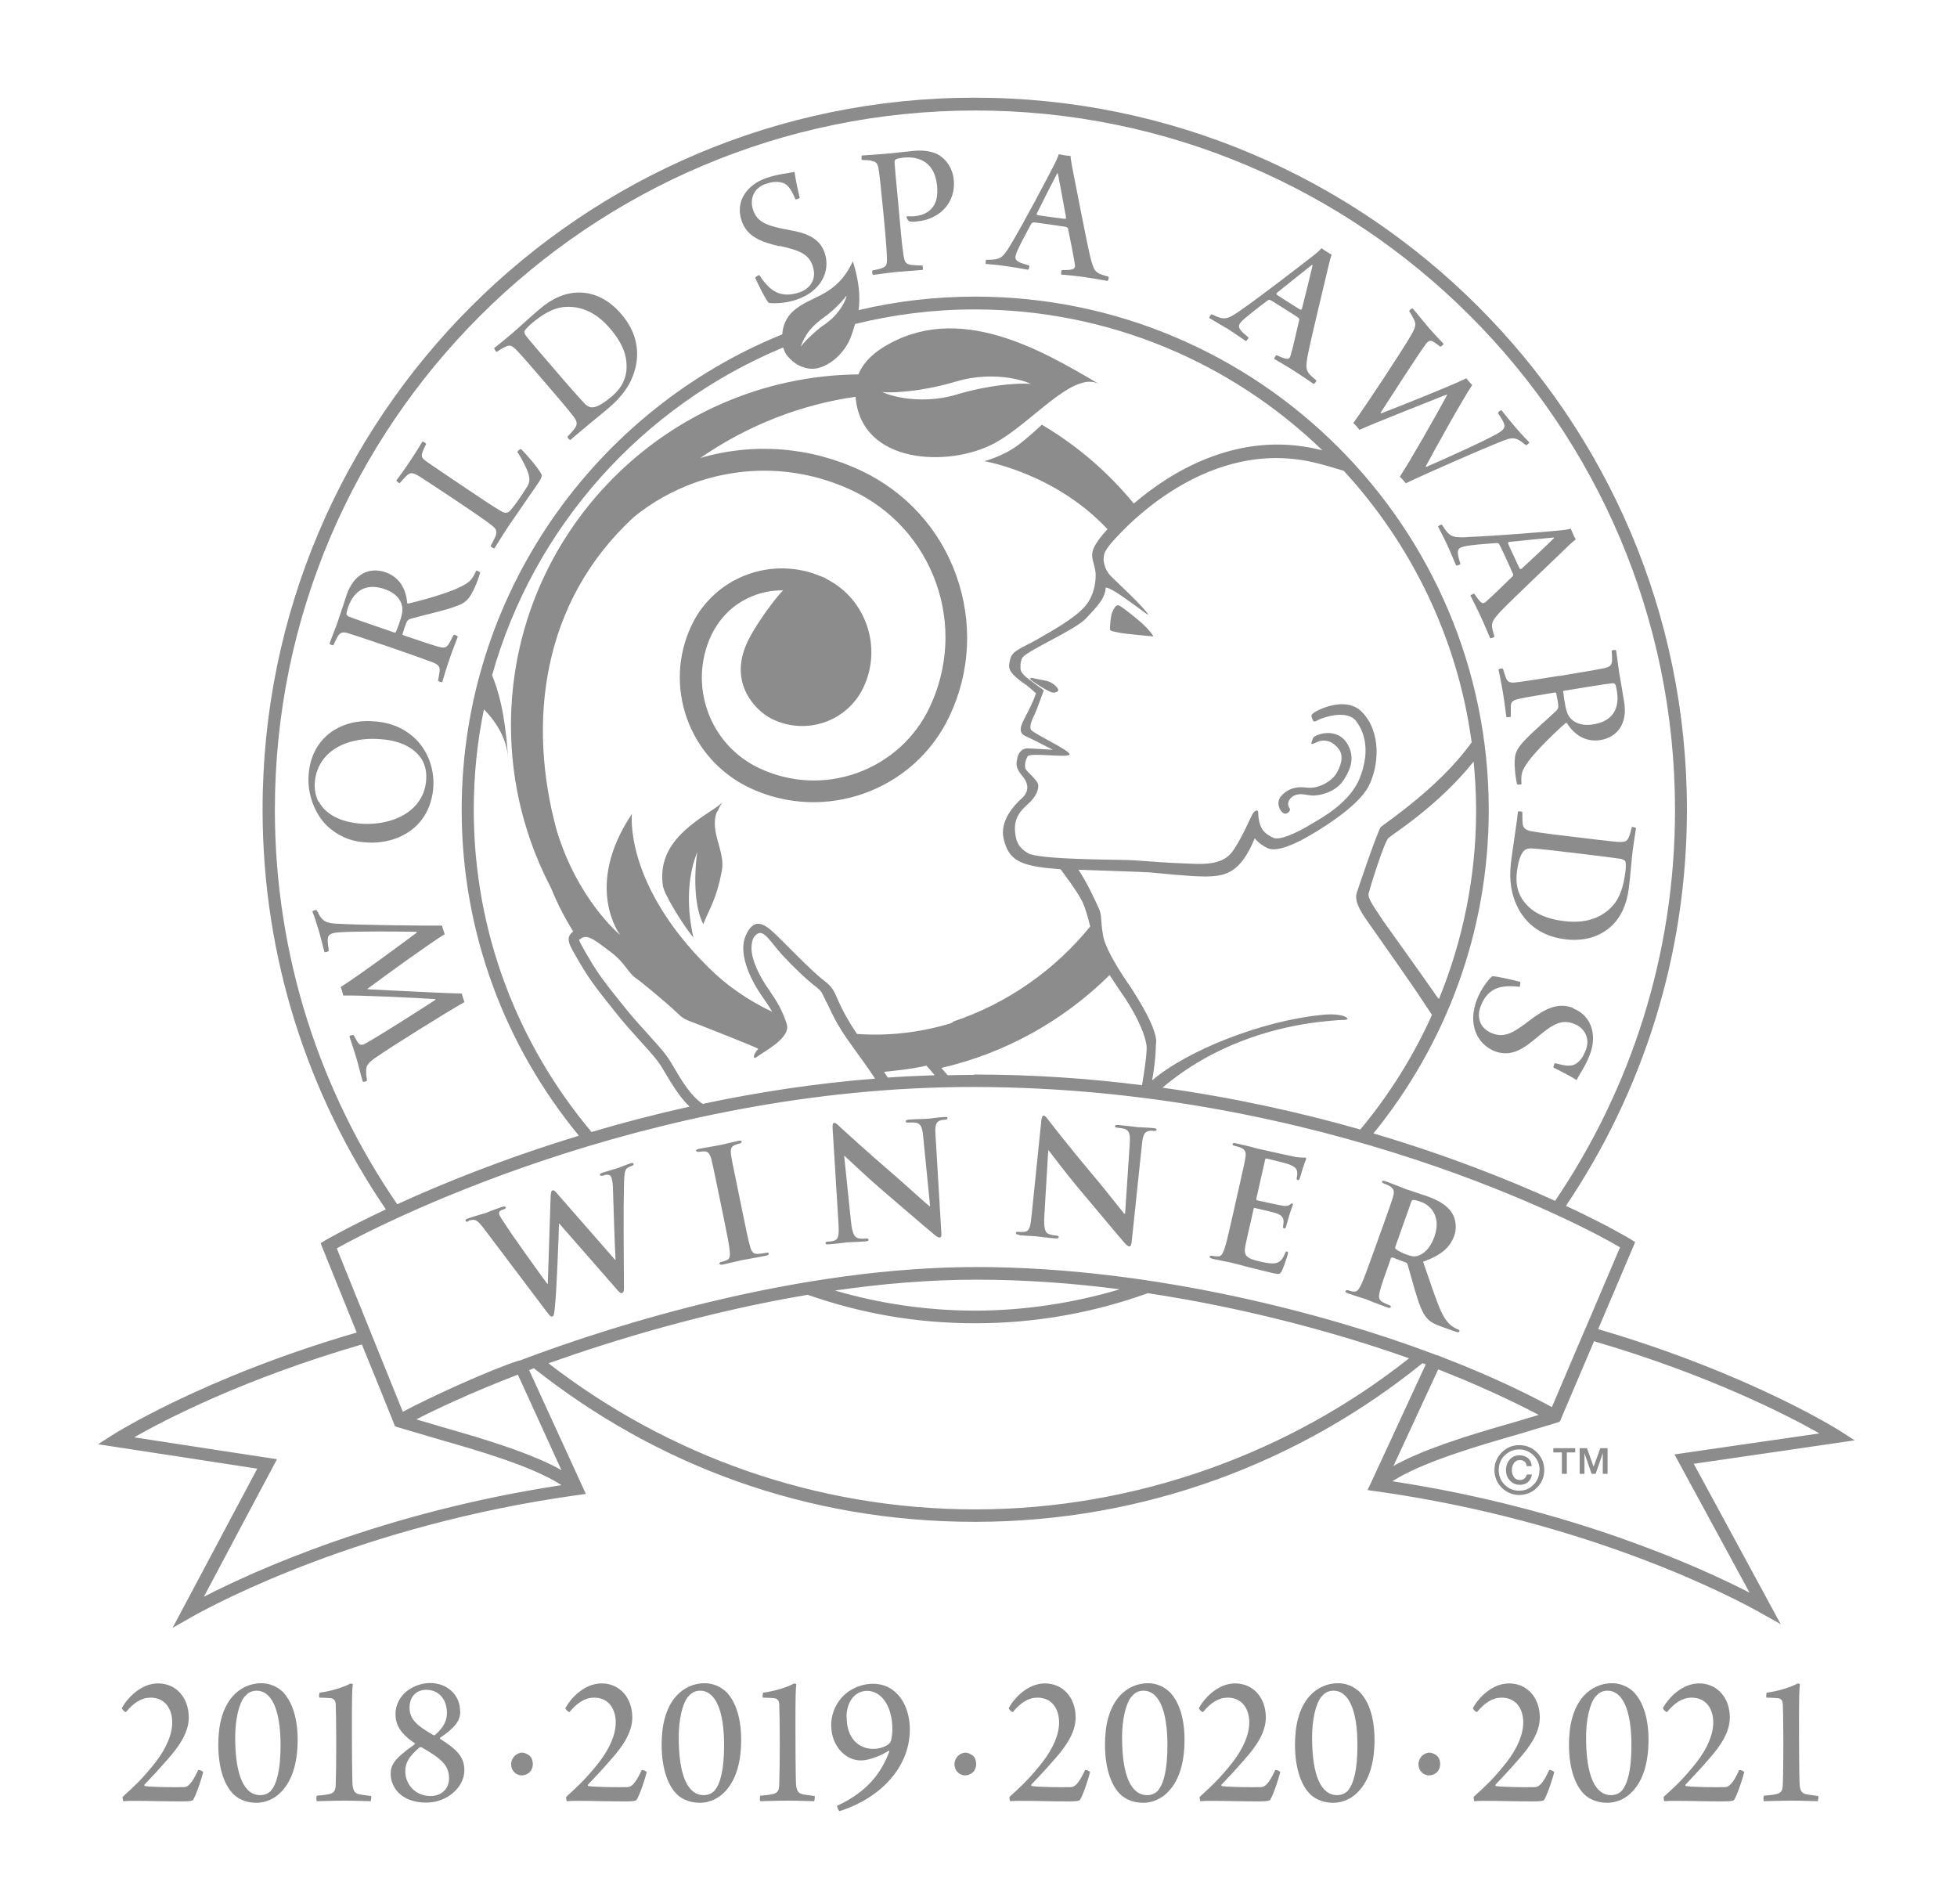 <svg width="110" height="107" viewBox="0 0 110 107" fill="none" xmlns="http://www.w3.org/2000/svg">
<path fill-rule="evenodd" clip-rule="evenodd" d="M26.1 56.32C24.92 57 22.03 58.8 21.13 59.43C20.68 59.74 20.58 59.89 20.58 60.19C20.58 60.37 20.59 60.49 20.63 60.73C20.61 60.77 20.42 60.83 20.39 60.78C20.27 60.39 20.18 59.96 20.02 59.43C19.83 58.8 19.72 58.49 19.64 58.25C19.64 58.2 19.84 58.15 19.88 58.18C20 58.4 20.06 58.51 20.13 58.61C20.23 58.75 20.37 58.76 20.59 58.62C21.49 58.11 23.4 56.89 24.48 56.19C24.48 56.18 24.47 56.16 24.46 56.15C23.23 56.07 20.26 55.93 19.29 55.95C19.27 55.83 19.19 55.56 19.15 55.47C19.94 54.99 22.67 52.99 23.43 52.41C23.43 52.4 23.43 52.38 23.41 52.37C22.49 52.35 19.93 52.33 19.04 52.4C18.68 52.43 18.42 52.48 18.42 52.81C18.42 52.98 18.44 53.13 18.48 53.44C18.45 53.49 18.28 53.53 18.24 53.51C18.17 53.28 18.05 52.75 17.93 52.34C17.74 51.71 17.64 51.43 17.56 51.22C17.58 51.18 17.76 51.13 17.8 51.15C17.91 51.37 17.98 51.5 18.06 51.59C18.23 51.8 18.42 51.88 18.87 51.91C20.21 51.99 23.57 52.03 24.85 52.02C24.86 52.1 24.96 52.42 25 52.5C24.18 53 21.69 54.8 20.66 55.57C20.66 55.58 20.68 55.6 20.69 55.6C22.01 55.66 24.9 55.82 25.96 55.84C25.97 55.92 26.07 56.24 26.11 56.33L26.1 56.32ZM17.34 43.66C17.44 41.49 19.1 40.44 20.87 40.53C21.79 40.57 22.47 40.82 23.07 41.28C23.97 41.97 24.41 43.09 24.36 44.17C24.31 45.18 23.89 46.01 23.26 46.54C22.52 47.16 21.58 47.4 20.64 47.35C19.85 47.32 19.17 47.06 18.61 46.61C17.79 45.98 17.29 44.78 17.34 43.67V43.66ZM17.92 45.05C18.35 45.86 19.33 46.25 20.43 46.3C21.55 46.35 22.83 46.01 23.51 45.08C23.78 44.71 23.94 44.28 23.96 43.73C23.98 43.28 23.85 42.85 23.62 42.55C23.09 41.85 22.19 41.57 21.18 41.53C20.04 41.48 18.87 41.8 18.21 42.63C17.91 43.01 17.72 43.47 17.69 44.04C17.67 44.43 17.76 44.77 17.9 45.06L17.92 45.05ZM18.52 36.18C18.6 35.94 18.83 35.37 18.94 35.07C19.18 34.37 19.34 33.86 19.49 33.42C19.9 32.23 20.79 31.86 21.66 32.16C22.52 32.45 22.83 33.2 22.89 33.89C22.89 33.91 22.93 33.93 22.95 33.92C23.64 33.77 25.15 33.34 25.83 33.01C26.42 32.72 26.52 32.6 26.77 32.07C26.8 32.06 26.98 32.14 26.99 32.19C26.86 32.63 26.56 33.42 26.26 33.71C26.14 33.84 25.96 33.96 25.69 34.05C25.12 34.29 23.79 34.57 23.11 34.77C22.97 34.8 22.89 34.88 22.86 34.96C22.79 35.1 22.67 35.5 22.62 35.64C22.62 35.66 22.65 35.69 22.67 35.7C23.24 35.89 24.21 36.23 24.59 36.33C24.97 36.45 25.09 36.4 25.22 36.2C25.31 36.06 25.39 35.89 25.5 35.68C25.54 35.66 25.71 35.73 25.73 35.78C25.67 35.97 25.46 36.46 25.26 37.06C25.02 37.74 24.92 38.16 24.86 38.33C24.82 38.36 24.64 38.3 24.62 38.25C24.66 38.03 24.7 37.86 24.71 37.72C24.74 37.46 24.63 37.34 24.26 37.2C24 37.1 22.57 36.59 22 36.4C21.12 36.1 19.94 35.7 19.57 35.59C19.29 35.5 19.13 35.53 18.99 35.76C18.91 35.89 18.83 36.07 18.74 36.26C18.69 36.28 18.52 36.21 18.51 36.16L18.52 36.18ZM19.48 34.54C19.48 34.54 19.56 34.64 19.6 34.65C19.91 34.78 21.3 35.25 22.17 35.55C22.2 35.56 22.24 35.54 22.25 35.53C22.47 35 22.64 34.47 22.62 34.22C22.6 33.84 22.37 33.37 21.62 33.11C20.67 32.78 19.92 33.09 19.55 34.17C19.52 34.26 19.48 34.42 19.47 34.53L19.48 34.54ZM22.47 27.15C22.58 27.03 22.75 26.83 22.85 26.74C23.08 26.52 23.21 26.56 23.6 26.79C23.83 26.93 24.36 27.29 25.32 27.92C26.83 28.93 27.45 29.36 27.67 29.55C27.9 29.73 27.94 29.86 27.87 30.09C27.8 30.27 27.72 30.42 27.58 30.68C27.58 30.73 27.74 30.83 27.79 30.82C27.92 30.62 28.29 30.01 28.57 29.59C28.87 29.14 29.93 27.63 30.29 27.09C30.45 26.85 30.47 26.73 30.43 26.65C30.27 26.32 29.59 25.53 29.29 25.24C29.23 25.23 29.09 25.34 29.08 25.4C29.36 25.82 29.6 26.32 29.69 26.59C29.8 26.93 29.76 27.12 29.65 27.32C29.41 27.71 28.81 28.62 28.59 28.77C28.53 28.82 28.38 28.85 28.22 28.76C27.8 28.52 26.88 27.91 25.92 27.26C25.11 26.71 24.24 26.13 23.96 25.93C23.75 25.77 23.65 25.68 23.74 25.43C23.79 25.29 23.84 25.18 23.95 24.96C23.95 24.91 23.8 24.81 23.74 24.82C23.63 25.01 23.42 25.36 23.05 25.91C22.67 26.49 22.45 26.76 22.28 27C22.28 27.04 22.43 27.17 22.47 27.15ZM27.77 19.57C27.96 19.42 28.53 18.96 28.76 18.76C29.28 18.32 29.6 17.99 30.31 17.39C31.02 16.77 31.78 16.44 32.54 16.44C33.46 16.44 34.27 16.89 34.92 17.65C35.89 18.77 35.91 19.9 35.71 20.7C35.51 21.5 35.05 22.21 34.26 22.89C33.77 23.31 33.28 23.69 32.55 24.31C32.47 24.38 32.18 24.61 32.06 24.73C32.01 24.73 31.88 24.59 31.9 24.54C32.09 24.34 32.23 24.19 32.33 24.04C32.43 23.88 32.48 23.73 32.24 23.41C31.84 22.9 31.23 22.18 30.56 21.41C30.13 20.91 29.32 19.97 29.04 19.68C28.77 19.41 28.65 19.37 28.41 19.49C28.27 19.55 28.12 19.64 27.92 19.78C27.88 19.77 27.78 19.62 27.78 19.57H27.77ZM29.53 18.83C29.7 19.06 30.66 20.17 31.27 20.88C31.9 21.62 32.69 22.51 32.9 22.72C33 22.82 33.16 22.91 33.33 22.89C33.61 22.87 34.01 22.6 34.4 22.27C34.8 21.93 35.15 21.47 35.21 20.8C35.27 20.09 35.06 19.35 34.27 18.44C33.57 17.62 32.69 17.15 31.65 17.26C31.08 17.33 30.49 17.66 29.88 18.18C29.72 18.32 29.55 18.49 29.49 18.59C29.47 18.64 29.46 18.73 29.53 18.82V18.83ZM43.82 13.82C44.91 14.06 45.46 14.27 45.68 14.95C45.94 15.72 45.5 16.24 44.94 16.43C44.53 16.57 44.17 16.59 43.84 16.5C43.42 16.38 43.07 16.05 42.68 15.46C42.63 15.46 42.46 15.56 42.45 15.62C42.59 15.94 43.07 16.91 43.21 17.02C43.48 17.07 44.15 17.05 44.75 16.85C46.16 16.38 46.69 15.24 46.36 14.23C46.11 13.47 45.49 13.19 44.85 13.03C44.44 12.93 43.89 12.86 43.4 12.71C42.88 12.55 42.49 12.33 42.32 11.76C42.14 11.21 42.34 10.56 43.06 10.33C43.38 10.22 43.66 10.19 43.94 10.26C44.25 10.33 44.44 10.57 44.71 11.2C44.75 11.22 44.93 11.16 44.95 11.11C44.82 10.58 44.71 10.04 44.66 9.66C44.22 9.76 43.77 9.77 43.09 10C41.99 10.37 41.32 11.31 41.68 12.39C41.98 13.3 42.77 13.6 43.82 13.84V13.82ZM48.99 9.05C49.29 9.08 49.35 9.23 49.4 9.6C49.45 9.93 49.55 10.89 49.65 11.93C49.78 13.27 49.84 14.05 49.85 14.41C49.88 14.9 49.81 14.98 49.57 15.07C49.44 15.12 49.25 15.16 49.04 15.2C49.01 15.23 49.03 15.42 49.07 15.45C49.33 15.42 49.94 15.33 50.44 15.28C50.87 15.24 51.57 15.2 51.86 15.17C51.89 15.14 51.88 14.95 51.84 14.92C51.61 14.92 51.4 14.91 51.24 14.89C50.93 14.84 50.85 14.78 50.78 14.32C50.68 13.67 50.6 12.62 50.51 11.66C50.35 10.05 50.3 9.37 50.28 9.11C50.28 9.03 50.32 8.97 50.35 8.96C50.42 8.91 50.67 8.87 50.76 8.86C52.01 8.74 52.57 9.44 52.67 10.43C52.73 11.06 52.63 11.56 52.16 11.9C51.95 12.04 51.76 12.11 51.42 12.15C51.24 12.17 51.09 12.15 50.99 12.15C50.97 12.16 50.95 12.21 50.96 12.24C50.98 12.28 51.05 12.41 51.11 12.44C51.23 12.47 51.41 12.47 51.58 12.44C51.97 12.4 52.33 12.29 52.69 12.06C53.21 11.73 53.7 11.07 53.61 10.1C53.53 9.4 53.18 8.98 52.8 8.73C52.36 8.45 51.72 8.44 51.36 8.48C50.73 8.54 50.3 8.6 49.69 8.65C49.18 8.7 48.62 8.72 48.44 8.74C48.42 8.77 48.42 8.95 48.44 8.99C48.66 8.99 48.83 9.01 48.98 9.02L48.99 9.05ZM55.4 14.85C55.4 14.85 55.4 14.63 55.43 14.6C56.19 14.6 56.33 14.55 56.78 13.8C57.57 12.49 58.94 9.88 59.27 9.23C59.37 9.02 59.47 8.82 59.51 8.67C59.55 8.67 59.67 8.7 59.84 8.73C60.03 8.76 60.13 8.76 60.17 8.76C60.18 8.9 60.21 9.09 60.25 9.31C60.39 9.98 61.08 13.64 61.31 14.55C61.52 15.3 61.57 15.35 62.31 15.55C62.34 15.59 62.29 15.77 62.26 15.79C61.98 15.74 61.43 15.64 61 15.58C60.53 15.51 59.9 15.45 59.65 15.43C59.63 15.4 59.65 15.21 59.68 15.18C59.9 15.18 60.1 15.18 60.25 15.14C60.42 15.1 60.43 15 60.42 14.88C60.35 14.41 60.14 13.37 60.03 12.84C60.03 12.82 59.96 12.77 59.95 12.76C59.81 12.73 59.5 12.69 58.97 12.61C58.3 12.52 58.2 12.5 58.08 12.5C58.05 12.5 57.99 12.54 57.97 12.57C57.68 13.11 57.16 14.05 57.1 14.32C57.05 14.5 57.05 14.64 57.37 14.77C57.49 14.82 57.64 14.86 57.85 14.92C57.87 14.95 57.83 15.14 57.8 15.16C57.58 15.13 57.04 15.02 56.5 14.95C55.95 14.87 55.62 14.86 55.41 14.83L55.4 14.85ZM58.27 12C58.27 12 58.27 12.07 58.29 12.08C58.39 12.11 58.7 12.15 59.16 12.21C59.42 12.24 59.78 12.3 59.88 12.3C59.89 12.3 59.93 12.26 59.92 12.22C59.79 11.49 59.56 10.25 59.46 9.75C59.45 9.75 59.42 9.73 59.42 9.75C59.16 10.24 58.52 11.5 58.28 12H58.27ZM68.91 18.43C68.44 18.14 68.14 17.98 67.97 17.87C67.97 17.82 68.06 17.67 68.1 17.66C68.79 17.99 68.94 17.99 69.66 17.49C70.92 16.62 73.25 14.81 73.83 14.36C74.01 14.22 74.18 14.07 74.28 13.95C74.31 13.97 74.41 14.05 74.56 14.14C74.72 14.24 74.81 14.29 74.85 14.31C74.8 14.45 74.75 14.63 74.7 14.84C74.55 15.5 73.66 19.13 73.49 20.05C73.37 20.82 73.4 20.89 73.99 21.38C74 21.43 73.89 21.57 73.84 21.58C73.61 21.42 73.14 21.1 72.78 20.87C72.38 20.61 71.84 20.3 71.62 20.17C71.62 20.13 71.71 19.97 71.75 19.96C71.95 20.05 72.13 20.13 72.28 20.16C72.45 20.19 72.5 20.11 72.54 19.99C72.68 19.54 72.9 18.5 73.03 17.97C73.03 17.95 73 17.87 72.99 17.87C72.88 17.78 72.61 17.62 72.16 17.33C71.59 16.97 71.5 16.91 71.39 16.86C71.36 16.84 71.29 16.86 71.26 16.88C70.77 17.25 69.91 17.9 69.75 18.11C69.63 18.25 69.56 18.38 69.8 18.63C69.89 18.73 70.01 18.83 70.18 18.97C70.18 19.01 70.07 19.16 70.03 19.17C69.84 19.05 69.4 18.73 68.93 18.43H68.91ZM71.75 16.55C71.84 16.62 72.09 16.78 72.49 17.03C72.71 17.17 73.02 17.37 73.11 17.41C73.11 17.41 73.17 17.39 73.18 17.35C73.36 16.63 73.67 15.4 73.78 14.91C73.78 14.91 73.75 14.88 73.74 14.89C73.31 15.23 72.2 16.11 71.77 16.46C71.75 16.49 71.74 16.52 71.76 16.54L71.75 16.55ZM76.07 23.78C76.15 23.84 76.37 24.09 76.41 24.16C77.37 23.73 80.07 22.67 81.3 22.18C81.32 22.18 81.34 22.19 81.34 22.2C80.73 23.33 79.22 25.99 78.68 26.79C78.75 26.84 78.97 27.1 79.02 27.16C80.17 26.61 83.24 25.26 84.49 24.77C84.91 24.6 85.11 24.6 85.35 24.72C85.45 24.77 85.58 24.87 85.77 25.02C85.82 25.02 85.96 24.9 85.96 24.86C85.8 24.7 85.59 24.49 85.16 23.99C84.88 23.66 84.54 23.24 84.39 23.05C84.34 23.05 84.21 23.15 84.2 23.22C84.37 23.48 84.45 23.6 84.52 23.76C84.66 24.05 84.45 24.21 84.13 24.39C83.35 24.83 81.01 25.88 80.17 26.24C80.16 26.24 80.14 26.22 80.14 26.21C80.59 25.36 82.23 22.41 82.75 21.64C82.68 21.57 82.49 21.36 82.42 21.26C81.55 21.69 78.79 22.79 77.64 23.23C77.62 23.23 77.61 23.21 77.6 23.2C78.3 22.12 79.52 20.21 80.12 19.37C80.27 19.16 80.39 19.11 80.54 19.19C80.65 19.25 80.75 19.33 80.95 19.48C81 19.49 81.15 19.36 81.14 19.32C80.97 19.14 80.74 18.91 80.3 18.41C79.94 17.99 79.68 17.65 79.41 17.34C79.36 17.31 79.21 17.44 79.21 17.49C79.34 17.69 79.4 17.8 79.48 17.96C79.61 18.24 79.57 18.41 79.29 18.88C78.74 19.82 76.86 22.67 76.07 23.77V23.78ZM82.49 30.18C84.02 30.13 86.96 29.88 87.69 29.81C87.92 29.79 88.14 29.76 88.29 29.71C88.31 29.75 88.35 29.86 88.42 30.02C88.5 30.2 88.56 30.28 88.57 30.32C88.45 30.41 88.31 30.53 88.15 30.68C87.67 31.16 84.95 33.72 84.31 34.4C83.79 34.98 83.78 35.05 84 35.78C83.98 35.82 83.81 35.88 83.76 35.87C83.65 35.61 83.43 35.09 83.25 34.69C83.05 34.26 82.77 33.7 82.65 33.47C82.67 33.44 82.83 33.35 82.87 33.37C82.99 33.55 83.1 33.71 83.21 33.82C83.34 33.94 83.43 33.9 83.52 33.82C83.88 33.51 84.63 32.77 85.03 32.38C85.05 32.36 85.06 32.28 85.05 32.28C85 32.15 84.87 31.86 84.65 31.38C84.37 30.77 84.32 30.67 84.26 30.57C84.24 30.54 84.17 30.51 84.14 30.52C83.53 30.56 82.46 30.64 82.2 30.74C82.02 30.8 81.9 30.86 81.96 31.21C81.98 31.34 82.03 31.49 82.09 31.7C82.07 31.73 81.9 31.8 81.85 31.79C81.75 31.58 81.56 31.08 81.32 30.57C81.08 30.06 80.92 29.78 80.83 29.59C80.85 29.55 81.01 29.47 81.05 29.49C81.46 30.14 81.58 30.23 82.45 30.19L82.49 30.18ZM84.76 30.52C84.79 30.62 84.92 30.9 85.12 31.32C85.23 31.56 85.38 31.89 85.43 31.97C85.43 31.97 85.49 31.99 85.52 31.97C86.07 31.47 86.99 30.6 87.35 30.24C87.35 30.23 87.35 30.2 87.32 30.21C86.77 30.26 85.36 30.4 84.81 30.46C84.77 30.48 84.76 30.5 84.76 30.52ZM87.66 37.99C88.58 37.84 89.81 37.63 90.18 37.55C90.47 37.49 90.59 37.4 90.61 37.13C90.61 36.98 90.61 36.78 90.59 36.57C90.62 36.53 90.81 36.51 90.84 36.55C90.88 36.8 90.95 37.41 91 37.73C91.12 38.46 91.22 38.99 91.29 39.45C91.5 40.69 90.88 41.44 89.97 41.59C89.07 41.74 88.45 41.23 88.07 40.64C88.06 40.62 88.01 40.63 88 40.64C87.46 41.1 86.34 42.19 85.9 42.8C85.52 43.34 85.49 43.49 85.52 44.07C85.5 44.1 85.3 44.11 85.27 44.07C85.17 43.63 85.07 42.79 85.19 42.38C85.24 42.21 85.34 42.02 85.52 41.81C85.91 41.33 86.94 40.46 87.46 39.96C87.56 39.87 87.6 39.76 87.59 39.67C87.59 39.52 87.5 39.11 87.47 38.95C87.47 38.93 87.42 38.92 87.4 38.92C86.81 39.02 85.8 39.18 85.41 39.27C85.02 39.35 84.93 39.45 84.92 39.68C84.92 39.85 84.92 40.03 84.92 40.27C84.89 40.31 84.71 40.33 84.67 40.29C84.64 40.1 84.58 39.56 84.48 38.94C84.36 38.22 84.26 37.81 84.23 37.63C84.25 37.58 84.44 37.55 84.48 37.59C84.55 37.81 84.6 37.98 84.65 38.1C84.74 38.35 84.9 38.4 85.29 38.34C85.57 38.31 87.07 38.08 87.66 37.98V37.99ZM87.87 38.89C87.93 39.46 88.03 40 88.16 40.21C88.35 40.53 88.78 40.84 89.56 40.71C90.56 40.55 91.07 39.92 90.88 38.8C90.86 38.7 90.83 38.54 90.78 38.44C90.76 38.42 90.66 38.39 90.62 38.4C90.29 38.43 88.84 38.67 87.92 38.82C87.89 38.82 87.86 38.86 87.86 38.87L87.87 38.89ZM91.56 47.03C91.62 46.89 91.67 46.72 91.72 46.48C91.75 46.46 91.93 46.51 91.96 46.54C91.92 46.78 91.81 47.5 91.77 47.81C91.69 48.49 91.67 48.94 91.56 49.87C91.45 50.81 91.11 51.56 90.55 52.07C89.86 52.69 88.97 52.91 87.98 52.79C86.51 52.61 85.73 51.8 85.34 51.06C84.95 50.32 84.81 49.5 84.93 48.47C85.01 47.82 85.11 47.22 85.24 46.27C85.25 46.16 85.31 45.8 85.32 45.62C85.36 45.58 85.55 45.6 85.57 45.65C85.57 45.92 85.57 46.13 85.59 46.31C85.62 46.5 85.69 46.64 86.09 46.72C86.73 46.83 87.67 46.94 88.68 47.06C89.33 47.14 90.57 47.29 90.97 47.32C91.35 47.33 91.47 47.28 91.56 47.03ZM91.17 48.28C90.9 48.23 89.43 48.05 88.51 47.94C87.54 47.82 86.36 47.69 86.06 47.68C85.92 47.68 85.74 47.71 85.63 47.85C85.44 48.06 85.32 48.52 85.26 49.03C85.2 49.56 85.25 50.13 85.65 50.66C86.08 51.22 86.75 51.63 87.94 51.77C89.02 51.9 89.98 51.66 90.67 50.88C91.05 50.45 91.26 49.8 91.36 49C91.39 48.78 91.39 48.55 91.37 48.44C91.35 48.39 91.3 48.32 91.18 48.3L91.17 48.28ZM88.43 56.65C87.54 56.31 86.8 56.72 85.95 57.37C85.07 58.05 84.56 58.34 83.89 58.08C83.13 57.79 83.01 57.12 83.22 56.57C83.37 56.17 83.58 55.87 83.87 55.68C84.23 55.44 84.71 55.38 85.41 55.46C85.44 55.43 85.48 55.23 85.44 55.18C85.1 55.09 84.05 54.84 83.87 54.87C83.66 55.04 83.25 55.57 83.02 56.17C82.48 57.55 83.02 58.69 84.02 59.08C84.77 59.37 85.37 59.08 85.91 58.69C86.25 58.44 86.65 58.06 87.08 57.77C87.53 57.47 87.95 57.32 88.5 57.55C89.03 57.76 89.41 58.33 89.13 59.03C89.01 59.34 88.86 59.59 88.63 59.75C88.38 59.94 88.07 59.94 87.41 59.75C87.37 59.77 87.3 59.95 87.32 60C87.81 60.24 88.3 60.5 88.62 60.7C88.82 60.3 89.1 59.95 89.36 59.28C89.78 58.2 89.48 57.09 88.42 56.67L88.43 56.65ZM40.32 45.62C40.45 45.31 40.57 45.15 40.61 45.09C40.56 45.14 40.42 45.27 40.13 45.46C38.71 46.4 36.94 47.55 37.26 49.78C37.31 50.22 38.36 51.95 38.98 52.7C38.33 49.9 39.1 48.13 39.19 47.89C39.19 47.84 39.2 47.83 39.19 47.86C39.19 47.86 39.19 47.87 39.19 47.89C39.13 48.25 38.85 50.63 39.53 51.94C39.94 50.93 40.27 50.52 40.57 48.96C40.8 47.86 39.85 46.74 40.3 45.61L40.32 45.62ZM73.4 44.26C72.82 44.18 72.34 44.36 72.01 44.74C71.68 45.12 71.96 45.68 72.22 45.73C72.37 45.75 72.6 45.55 72.47 45.4C72.34 45.25 72.38 44.89 72.75 44.71C73.13 44.53 73.49 44.73 73.87 44.71C74.43 44.68 75.18 44.41 75.55 43.8C75.83 43.35 76.21 42.66 75.76 41.85C75.16 40.79 73.88 41.3 73.81 41.47C73.61 41.95 73.74 41.83 74.04 41.7C74.32 41.57 74.83 41.54 75.26 42.11C75.56 42.52 75.34 43.1 75.11 43.48C74.88 43.86 74.15 44.37 73.41 44.26H73.4ZM62.96 34.06C62.73 33.92 62.64 34.16 62.53 34.38C62.42 34.6 62.39 35.2 62.39 35.35C62.39 35.48 62.56 35.48 63.03 35.58C63.24 35.62 64.83 35.77 64.83 35.77C64.79 35.67 64.59 35.41 64.31 35.14C64.04 34.87 63.19 34.2 62.96 34.06ZM58.27 38.16C57.9 38.06 57.89 38.1 57.92 38.18C57.94 38.23 58.43 38.56 58.76 38.74C59.09 38.93 59.23 38.95 59.33 38.91C59.43 38.88 59.63 38.82 59.3 38.52C58.97 38.22 58.63 38.25 58.26 38.15L58.27 38.16ZM95.21 82.28C95.64 83.08 100.09 91.28 100.09 91.28L99.02 90.68C97.51 89.82 89.37 85.51 77.41 83.82C77.12 83.79 76.87 83.74 76.87 83.74L77.12 83.21L80.14 76.68C80.08 76.66 80.02 76.63 79.96 76.61C73.08 82.18 64.33 85.53 54.8 85.53C45.27 85.53 36.83 82.3 30.01 76.9C29.92 76.93 29.82 76.97 29.74 77L32.93 83.96C32.76 83.98 32.58 84.01 32.36 84.04C20.4 85.72 12.26 90.04 10.75 90.89L9.7 91.49C9.7 91.49 14.04 83.33 14.46 82.54C13.58 82.4 5.51 81.17 5.51 81.17L6.29 80.67C6.34 80.64 11.39 77.41 20.05 74.89L18.02 69.87L18.28 69.71C18.28 69.71 19.54 68.98 21.69 67.97C17.32 61.56 14.76 53.83 14.76 45.51C14.74 23.44 32.7 5.49 54.78 5.49C76.86 5.49 94.82 23.44 94.82 45.5C94.82 53.74 92.31 61.4 88.02 67.77C90.33 68.85 91.62 69.62 91.66 69.65L91.91 69.81L89.83 74.7C98.41 77.22 103.41 80.41 103.46 80.44L104.25 80.95C104.25 80.95 96.08 82.14 95.19 82.27L95.21 82.28ZM22.35 67.67C24.82 66.54 28.3 65.12 32.54 63.83C28.43 58.84 25.95 52.47 25.95 45.52C25.95 33.44 33.41 23.08 43.97 18.79C44 18.32 44.19 17.83 44.59 17.48C45.61 16.57 46.99 16.71 47.94 14.68C48.3 15.86 48.36 16.68 48.26 17.43C50.37 16.93 52.56 16.67 54.81 16.67C70.73 16.67 83.68 29.61 83.68 45.52C83.68 52.41 81.24 58.73 77.2 63.7C81.46 64.96 84.93 66.36 87.41 67.49C91.66 61.21 94.15 53.66 94.15 45.52C94.15 23.84 76.5 6.21 54.82 6.21C33.14 6.21 15.45 23.83 15.45 45.51C15.45 53.72 17.99 61.35 22.32 67.67H22.35ZM38.76 62.19C37.94 61.42 37.36 60.16 36.99 59.67C36.51 59.02 35.45 57.98 34.65 56.96C33.84 55.94 33.23 55.22 32.59 54.12C32.04 53.15 31.7 52.74 32.22 52.35C31.73 51.57 31.31 50.74 30.97 49.9C29.54 47.17 28.72 44.06 28.72 40.77C28.72 29.96 37.46 21.16 48.25 21.04C48.48 20.47 48.95 19.95 49.64 19.52C53.83 16.93 58.49 19.64 61.77 21.58C60.31 20.81 57.98 23.8 55.88 24.92C53.35 26.27 48.39 26.12 48.09 22.3C45.07 22.73 42.07 23.87 39.36 25.74C42.37 24.86 45.56 25.11 48.42 26.46C50.92 27.65 52.82 29.73 53.75 32.34C54.68 34.95 54.55 37.77 53.36 40.27C51.37 44.46 46.34 46.26 42.14 44.28C38.72 42.66 37.25 38.56 38.87 35.15C39.13 34.59 39.49 34.08 39.9 33.66C41.47 32.03 43.94 31.47 46.12 32.38C46.21 32.41 46.31 32.45 46.39 32.49C46.41 32.51 46.44 32.52 46.46 32.54C48.67 33.66 49.6 36.36 48.54 38.62C48.11 39.54 47.33 40.24 46.38 40.58C45.42 40.92 44.39 40.87 43.46 40.44C42.68 40.07 42.02 39.31 41.77 38.5C41.51 37.68 41.63 36.79 42.12 35.86C42.36 35.41 42.66 34.94 43.06 34.37L43.09 34.33C43.36 33.97 43.64 33.56 44 33.2L44.02 33.18C42.82 33.16 41.63 33.64 40.79 34.52C40.47 34.86 40.2 35.25 39.99 35.68C38.66 38.49 39.87 41.85 42.67 43.17C44.41 43.99 46.36 44.09 48.18 43.44C49.98 42.79 51.44 41.48 52.26 39.74C53.3 37.53 53.43 35.05 52.61 32.75C51.79 30.46 50.12 28.61 47.91 27.57C45.11 26.25 41.97 26.1 39.05 27.13C37.8 27.58 36.65 28.23 35.65 29.04C30.39 33.86 29.66 40.67 31.28 46.63C32.46 50.58 34.86 52.55 34.86 52.55C34.86 52.55 32.77 49.85 35.52 45.74C35.52 45.74 35.05 49.65 39.82 54.37C40.84 55.39 42.06 56.23 43.4 56.86C43.26 56.61 43.06 56.31 42.78 55.91C42.11 54.93 41.49 53.53 41.92 52.57C42.35 51.6 42.89 51.87 43.43 52.36C43.97 52.84 45.52 54.51 46.38 55.16C46.64 55.36 46.78 55.53 46.89 55.75C47.12 56.18 47.28 56.79 48.17 58.11C49.83 58.23 51.59 58.06 53.38 57.53C53.51 57.48 53.58 57.44 53.58 57.44C53.58 57.44 53.58 57.44 53.56 57.42C56.62 56.4 59.29 54.52 61.28 52.07C61.14 51.52 61.01 51.05 60.84 50.68C60.57 50.11 59.65 48.91 59.61 48.85C59.53 48.85 59.44 48.84 59.35 48.83C57.26 48.67 56.7 48.3 56.42 47.17C56.16 46.13 57.04 45.22 57.43 44.87C57.82 44.52 57.86 44.09 57.47 43.62C57.08 43.15 57.11 42.97 57.18 42.62C57.25 42.23 57.51 42.06 57.74 42.06C57.97 42.06 59.18 42.14 59.18 42.14C59.18 42.14 58.13 41.59 57.62 41.36C57.11 41.12 57.5 40.57 57.77 40.02C58.07 39.41 58.09 39.37 58.23 38.96L57.73 38.53C56.56 37.75 56.67 37.5 56.79 37.02C56.91 36.55 57.49 36.4 58.31 35.93C59.13 35.46 60.34 34.78 60.92 34.15C61.69 33.34 61.58 32.18 61.58 32.18C61.46 31.31 61.07 31.17 61.94 30.1C61.99 30.03 62.1 29.91 62.25 29.74C59.28 26.57 55.33 25.92 55.33 25.92C55.33 25.92 56.36 25.65 57.19 25.04C57.79 24.6 58.56 23.87 58.56 23.87C60.55 25.04 62.29 26.55 63.73 28.3C65.82 26.51 69.55 24.21 74.04 25.24C74.14 25.26 74.23 25.29 74.33 25.31C69.26 20.41 62.36 17.39 54.77 17.39C52.45 17.39 50.21 17.68 48.06 18.21C48.01 18.41 47.94 18.61 47.87 18.82C47.49 19.96 46.36 20.82 45.52 20.72C45.07 20.67 44.65 20.46 44.28 20.03C44.16 19.9 44.08 19.72 44.02 19.53C36.11 22.81 30 29.6 27.66 37.95C28.26 39.41 28.45 41.06 28.56 42.62C28.49 41.56 27.94 40.61 27.2 39.87C26.82 41.7 26.63 43.59 26.63 45.53C26.63 52.42 29.13 58.72 33.25 63.62C34.97 63.11 36.8 62.63 38.73 62.2L38.76 62.19ZM47.57 16.63C47.57 16.63 47.06 17.33 46.16 17.95C46.11 17.98 46.08 18.02 46.04 18.05C45.82 18.22 45.63 18.41 45.49 18.59C45.42 18.68 45.36 18.76 45.31 18.85C45.31 18.85 45.31 18.86 45.3 18.87C45.25 18.95 45.2 19.03 45.17 19.1C45.05 19.33 45.01 19.49 45.02 19.5C45 19.48 45.22 19.19 45.62 18.83C45.62 18.83 45.64 18.82 45.64 18.81C45.71 18.75 45.78 18.69 45.85 18.62C45.88 18.6 45.91 18.57 45.94 18.55C46 18.5 46.06 18.45 46.12 18.4C46.22 18.33 46.32 18.25 46.43 18.18C46.52 18.11 46.6 18.05 46.68 17.98C46.75 17.93 46.8 17.87 46.86 17.81C47.41 17.26 47.6 16.66 47.58 16.64L47.57 16.63ZM53.78 22.17C56.06 21.49 57.94 21.52 57.95 21.6C57.95 21.52 56.03 20.76 53.75 21.44C51.47 22.12 49.59 22.09 49.59 22.01C49.59 22.09 51.51 22.85 53.79 22.17H53.78ZM49.18 60.61C48.85 60.11 48.44 59.53 47.92 58.82C46.92 57.46 46.74 56.85 46.46 56.33C46.3 56.03 46.25 55.87 46.15 55.73C46.09 55.65 46.01 55.58 45.89 55.48C45.31 55.04 44.51 54.26 43.95 53.65C43.66 53.33 43.43 53.01 43.18 52.73C42.95 52.48 42.66 52.22 42.34 52.73C42.27 52.89 42.24 53.08 42.24 53.29C42.24 53.99 42.74 54.95 43.19 55.58C43.65 56.25 43.97 56.76 44.22 57.55C44.47 58.32 43.01 59.05 42.54 59.4C42.28 59.6 42.34 59.23 42.62 58.95C42.59 58.88 39.44 57.65 39.44 57.65L38.87 57.43C38.49 57.29 38.37 57.23 38.01 56.88C37.59 56.46 36.02 55.16 35.75 54.98C35.54 54.84 35.4 54.65 35.23 54.43C35.02 54.16 34.77 53.83 34.31 53.49L34.08 53.32C33.27 52.7 32.99 52.55 32.68 52.73C32.61 52.77 32.58 52.8 32.55 52.82C32.58 52.95 32.76 53.26 32.91 53.52L33.1 53.84C33.61 54.73 34.11 55.36 34.74 56.15L35.11 56.61C35.52 57.13 36 57.66 36.43 58.13C36.85 58.6 37.22 59 37.46 59.33C37.6 59.51 37.74 59.76 37.91 60.04C38.29 60.69 38.85 61.63 39.5 62.04C42.52 61.4 45.77 60.89 49.19 60.62L49.18 60.61ZM52.53 60.42C52.34 60.19 52.17 59.99 52.07 59.89C51.28 60.08 50.27 60.18 49.69 60.24C49.76 60.35 49.84 60.46 49.9 60.56C50.76 60.5 51.64 60.46 52.52 60.43L52.53 60.42ZM54.75 60.39C58.05 60.39 61.21 60.61 64.19 60.99C64.29 60.42 64.47 59.26 64.45 58.83C64.41 58.25 63.98 57.23 63.24 56.1C63.16 55.98 63.08 55.86 63 55.75C62.78 55.42 62.56 55.1 62.37 54.8C59.8 57.34 56.55 59.18 52.91 60.02C53.03 60.16 53.15 60.29 53.27 60.43C53.76 60.42 54.26 60.41 54.76 60.41L54.75 60.39ZM75.72 57.28C75.7 57.33 75.5 57.32 75.29 57.33C75.25 57.33 75.2 57.33 75.15 57.34C74.74 57.37 74.18 57.42 73.53 57.52C71.43 57.84 68.18 58.72 65.34 61.13C69.43 61.7 73.16 62.54 76.46 63.48C78.08 61.54 79.44 59.37 80.49 57.04C80.07 56.41 79.7 55.85 79.62 55.73C78.43 53.99 76.9 51.84 76.78 51.66C76.2 50.83 76.17 50.43 76.27 50.15C76.27 50.15 77.29 47.09 77.6 46.49L77.97 46.21C80.29 44.53 81.77 43.04 82.72 41.72C81.93 35.88 79.34 30.6 75.53 26.46C74.98 26.29 74.42 26.12 73.81 25.98C67.4 24.51 62.59 30.37 62.38 30.62C62.23 30.81 62.12 30.98 62.07 31.12C62.06 31.17 62.05 31.23 62.04 31.3C61.99 31.64 62.16 32.1 62.45 32.39C62.84 32.78 64.25 34.07 64.56 34.56C64.56 34.56 64.43 34.49 64.39 34.46C64.35 34.43 63.91 34.1 63.72 33.97C63.45 33.78 62.48 33.04 62.15 33.02C62.12 33.64 61.67 34.08 61.05 34.75C60.42 35.42 57.79 36.53 57.47 36.96C57.4 37.06 57.35 37.28 57.36 37.47C57.36 37.61 57.31 37.81 57.88 38.21C57.91 38.23 58.67 38.8 58.67 38.8C58.67 38.8 58.22 40.05 58.11 40.25C58.01 40.44 57.86 40.79 57.94 41C58.03 41.21 60.17 42.18 60.12 42.4C60.07 42.62 57.91 42.27 57.76 42.51C57.68 42.64 57.57 42.94 57.63 43.17C57.69 43.39 58.36 43.83 58.36 44.16C58.36 44.53 58.12 44.88 57.79 45.18C57.28 45.64 56.89 46.09 57.11 47.1C57.19 47.47 57.42 47.77 57.88 48C58.92 48.34 63.08 48.3 63.75 48.35C64.46 48.4 65.57 48.5 67.16 48.55C68.6 48.6 69.06 48.2 69.37 47.72C69.86 46.98 70.3 45.92 70.42 45.72C70.54 45.52 70.72 45.51 70.72 45.63C70.74 46.71 71.19 46.88 71.56 47.08C71.89 47.25 72.8 46.87 73.8 46.26C74.23 45.99 75.84 45.16 76.42 43.75C76.99 42.33 76.77 41.25 76.23 40.53C75.72 39.86 74.37 40.32 74.12 40.45C73.91 40.57 73.84 40.59 73.78 40.45C73.68 40.19 73.69 40.19 73.86 40.05C73.98 39.95 75.61 39.07 76.54 40C77.66 41.13 77.52 43.07 76.91 44.22C76.3 45.37 74.1 46.7 73.33 47.12C72.9 47.35 71.8 47.92 71.26 47.67C70.72 47.42 70.53 47.11 70.53 47.11C69.74 49.01 68.96 49.26 67.72 49.26C66.82 49.26 65.11 49.07 64.63 49.03C64.24 49 61.62 48.92 60.62 48.88C61.16 49.71 61.5 50.49 61.74 51C61.96 51.47 61.84 51.61 62 52.57C62.15 53.53 63.56 55.49 63.56 55.49C63.61 55.57 63.66 55.65 63.71 55.73C64.41 56.83 64.94 57.83 64.99 58.5C64.99 58.54 64.96 58.9 64.96 58.95C64.96 59.39 64.86 60.15 64.76 60.72C66.75 59.02 70.94 57.37 74.29 57.04C74.83 56.98 75.2 57.02 75.45 57.08C75.5 57.09 75.77 57.18 75.74 57.28H75.72ZM82.84 42.79C80.83 45.31 78.23 46.91 78.05 47.09C77.78 47.36 77.01 49.89 76.93 50.2C76.85 50.51 77.32 51.08 77.75 51.76C77.75 51.76 79.4 54.06 80.58 55.74C80.63 55.81 80.68 55.89 80.73 55.96C80.76 56 80.81 56.06 80.88 56.15C82.22 52.87 82.97 49.29 82.97 45.54C82.97 44.62 82.92 43.71 82.83 42.81L82.84 42.79ZM22.63 79.35C24.2 78.51 27.58 76.97 29.16 76.47H29.2C34.84 74.33 45.04 71.21 54.89 71.21C64.91 71.21 74.88 73.95 80.45 76.05L80.75 76.16H80.77C81.01 76.25 81.23 76.34 81.46 76.43C83.63 77.28 85.53 78.16 87.23 79.08C87.63 78.14 89.05 74.81 89.05 74.81L89.17 74.54C90.06 72.44 90.95 70.35 91.06 70.1C89.14 68.95 74.45 61.12 54.75 61.09C36.14 61.07 20.92 69.04 18.93 70.16C19.14 70.67 22.35 78.63 22.64 79.34L22.63 79.35ZM54.89 71.92C52.23 71.92 49.55 72.15 46.93 72.53C49.43 73.26 52.08 73.66 54.82 73.66C57.56 73.66 60.37 73.23 62.94 72.46C60.32 72.12 57.61 71.92 54.89 71.92ZM31.55 83.46C29.92 82.4 26.86 81.52 24.55 80.86L22.49 80.25L22.34 80.21L22.22 80.16H22.2C22.2 80.16 22.13 79.98 22.02 79.7C21.59 78.62 20.51 75.97 20.34 75.56C13.76 77.47 9.29 79.78 7.54 80.78C9.07 81.02 15.57 82.01 15.57 82.01C15.57 82.01 12.29 88.16 11.46 89.74C14.27 88.29 21.53 84.99 31.55 83.47V83.46ZM29.1 77.26C26.37 78.31 24.4 79.26 23.4 79.77C24.03 79.96 24.75 80.17 24.75 80.17C26.53 80.68 28.56 81.27 30.21 81.97C30.26 81.99 30.31 82.02 30.37 82.04C30.44 82.07 30.51 82.1 30.58 82.13C30.93 82.29 31.26 82.45 31.56 82.63C30.86 81.1 29.32 77.73 29.11 77.26H29.1ZM79.2 76.34C75.52 75.03 70.3 73.55 64.52 72.68C61.49 73.77 58.23 74.37 54.83 74.37C51.43 74.37 48.35 73.8 45.4 72.77C39.75 73.72 34.54 75.3 30.83 76.62C37.48 81.76 45.8 84.83 54.83 84.83C63.86 84.83 72.5 81.65 79.2 76.34ZM78.31 82.4C78.98 82.02 79.79 81.66 80.67 81.34C82.13 80.79 83.76 80.32 85.22 79.9C85.22 79.9 85.89 79.7 86.49 79.52C85.7 79.1 84.51 78.51 82.97 77.84C82.71 77.73 82.46 77.62 82.2 77.51C81.76 77.33 81.3 77.15 80.84 76.96C80.63 77.41 79.04 80.84 78.32 82.4H78.31ZM94.13 81.74C94.13 81.74 100.72 80.78 102.27 80.56C100.52 79.57 96.1 77.28 89.6 75.38L87.87 79.44L87.68 79.89H87.66V79.91L87.37 80L85.37 80.6C83.18 81.23 80.33 82.06 78.61 83.04C78.49 83.11 78.37 83.18 78.26 83.25C88.27 84.77 95.52 88.06 98.34 89.51C97.48 87.92 94.12 81.74 94.12 81.74H94.13ZM26.34 68.6C26.41 68.58 26.59 68.54 26.7 68.57C26.84 68.61 27 68.78 27.21 69.06L30.75 73.75C30.9 73.94 30.96 74.02 31.04 73.99C31.14 73.96 31.15 73.84 31.19 73.45C31.29 72.57 31.41 69.25 31.42 68.77H31.44L34.57 72.35C34.8 72.62 34.88 72.7 34.96 72.67C35.07 72.64 35.08 72.52 35.07 72.2C35.06 70.81 35.04 67.88 35.07 66.7C35.09 66.17 35.07 65.8 35.24 65.66C35.32 65.6 35.43 65.55 35.52 65.52C35.59 65.49 35.63 65.45 35.61 65.4C35.59 65.35 35.53 65.35 35.44 65.38C35.17 65.47 34.82 65.62 34.76 65.64C34.69 65.66 34.33 65.76 33.89 65.9C33.77 65.94 33.7 65.98 33.72 66.04C33.74 66.09 33.81 66.09 33.89 66.07C34.22 65.96 34.33 66.05 34.37 66.19C34.41 66.31 34.44 66.49 34.45 66.7C34.48 67.77 34.56 70.19 34.6 70.8H34.57L31.43 67.21C31.23 66.98 31.15 66.87 31.06 66.9C30.99 66.92 30.96 67.01 30.95 67.27L30.79 72.15H30.76C30.45 71.74 28.83 69.48 28.51 68.98C28.29 68.64 28.11 68.39 28.07 68.28C28.04 68.19 28.04 68.13 28.1 68.07C28.15 68.02 28.23 67.99 28.3 67.97C28.39 67.94 28.45 67.91 28.42 67.85C28.4 67.8 28.33 67.79 28.22 67.83C27.74 67.99 27.38 68.14 27.31 68.17C27.24 68.19 26.77 68.32 26.33 68.47C26.21 68.51 26.15 68.55 26.17 68.61C26.19 68.68 26.25 68.67 26.33 68.64L26.34 68.6ZM39.27 64.74C39.37 64.72 39.49 64.71 39.59 64.71C39.79 64.71 39.9 64.84 39.98 65.13C40.05 65.4 40.1 65.64 40.37 66.95L40.68 68.46C40.85 69.29 40.99 69.97 41.02 70.34C41.04 70.6 41.02 70.75 40.86 70.82C40.79 70.85 40.69 70.89 40.56 70.92C40.46 70.94 40.43 70.97 40.44 71.02C40.45 71.08 40.52 71.09 40.63 71.07C40.97 71 41.51 70.86 41.71 70.82C41.94 70.77 42.49 70.69 43.06 70.57C43.16 70.55 43.22 70.51 43.21 70.45C43.2 70.41 43.16 70.39 43.06 70.41C42.93 70.44 42.74 70.46 42.61 70.47C42.35 70.49 42.25 70.35 42.18 70.12C42.07 69.76 41.93 69.08 41.76 68.24L41.45 66.73C41.18 65.42 41.13 65.18 41.09 64.9C41.05 64.59 41.09 64.44 41.31 64.35C41.41 64.31 41.48 64.29 41.56 64.27C41.64 64.25 41.7 64.22 41.68 64.15C41.67 64.1 41.6 64.1 41.49 64.12C41.16 64.19 40.66 64.32 40.44 64.36C40.19 64.41 39.64 64.5 39.32 64.56C39.18 64.59 39.11 64.62 39.13 64.67C39.15 64.74 39.2 64.74 39.28 64.73L39.27 64.74ZM46.6 69.93C47.06 69.9 47.47 69.84 47.54 69.83C47.71 69.81 48.06 69.81 48.63 69.77C48.75 69.76 48.83 69.74 48.82 69.67C48.82 69.62 48.76 69.6 48.67 69.61C48.53 69.62 48.36 69.63 48.21 69.58C48.03 69.53 47.9 69.32 47.83 68.63L47.45 64.97H47.48C47.65 65.12 48.71 66.14 49.73 67.01C50.71 67.84 51.92 68.9 52.51 69.38C52.61 69.47 52.73 69.56 52.82 69.55C52.9 69.55 52.93 69.46 52.91 69.27L52.58 63.74C52.55 63.25 52.61 63.06 52.85 62.97C52.95 62.94 53.02 62.93 53.11 62.93C53.21 62.93 53.26 62.89 53.26 62.84C53.26 62.77 53.17 62.77 53.05 62.78C52.62 62.81 52.29 62.87 52.19 62.87C52.01 62.89 51.59 62.89 51.13 62.92C51 62.93 50.91 62.95 50.91 63.02C50.91 63.07 50.95 63.1 51.06 63.09C51.18 63.09 51.39 63.07 51.53 63.11C51.75 63.18 51.84 63.34 51.89 63.87L52.28 67.79H52.24C52.08 67.67 50.8 66.5 50.16 65.95C48.79 64.78 47.35 63.46 47.23 63.35C47.07 63.2 46.98 63.1 46.89 63.11C46.8 63.11 46.79 63.24 46.8 63.42L47.12 68.6C47.17 69.36 47.15 69.62 46.93 69.71C46.81 69.76 46.66 69.78 46.54 69.78C46.45 69.78 46.4 69.81 46.4 69.86C46.4 69.94 46.49 69.94 46.6 69.93ZM57.27 69.42C57.73 69.46 58.14 69.47 58.22 69.48C58.39 69.5 58.73 69.55 59.3 69.6C59.42 69.6 59.51 69.6 59.51 69.53C59.51 69.48 59.46 69.45 59.37 69.44C59.23 69.43 59.06 69.41 58.92 69.34C58.75 69.26 58.66 69.03 58.7 68.34L58.92 64.66H58.95C59.09 64.84 59.97 66.02 60.84 67.04C61.67 68.02 62.69 69.26 63.19 69.83C63.28 69.93 63.38 70.04 63.47 70.05C63.55 70.05 63.59 69.98 63.61 69.79L64.19 64.28C64.24 63.79 64.33 63.61 64.58 63.56C64.68 63.54 64.76 63.55 64.85 63.56C64.95 63.56 65.01 63.55 65.01 63.5C65.01 63.43 64.93 63.41 64.82 63.4C64.39 63.36 64.06 63.36 63.96 63.35C63.77 63.33 63.36 63.27 62.91 63.23C62.78 63.22 62.68 63.22 62.67 63.29C62.67 63.34 62.7 63.37 62.81 63.38C62.93 63.39 63.14 63.41 63.27 63.47C63.47 63.57 63.54 63.75 63.5 64.28L63.24 68.21H63.19C63.05 68.05 61.99 66.69 61.44 66.05C60.27 64.67 59.07 63.13 58.97 63C58.83 62.83 58.77 62.71 58.67 62.7C58.58 62.69 58.55 62.81 58.53 62.99L58 68.16C57.93 68.92 57.87 69.17 57.64 69.22C57.52 69.25 57.36 69.24 57.25 69.23C57.16 69.23 57.11 69.23 57.1 69.29C57.1 69.37 57.17 69.39 57.29 69.39L57.27 69.42ZM68.11 70.74C68.28 70.78 68.5 70.81 68.7 70.86C68.91 70.9 69.09 70.94 69.19 70.96C69.45 71.02 69.71 71.09 70.07 71.19C70.44 71.28 70.91 71.4 71.54 71.55C71.87 71.62 71.94 71.64 72.05 71.43C72.13 71.27 72.33 70.7 72.38 70.51C72.4 70.42 72.41 70.36 72.35 70.34C72.29 70.32 72.26 70.36 72.23 70.44C72.09 70.78 71.95 70.94 71.7 70.99C71.46 71.04 71.1 70.96 70.87 70.91C70 70.72 69.89 70.55 70.01 69.96C70.06 69.71 70.24 68.92 70.31 68.63L70.46 67.96C70.47 67.91 70.49 67.87 70.53 67.89C70.74 67.94 71.58 68.13 71.74 68.19C72.05 68.29 72.14 68.45 72.15 68.63C72.15 68.75 72.12 68.86 72.12 68.94C72.11 68.98 72.12 69.02 72.18 69.04C72.26 69.06 72.28 68.96 72.3 68.89C72.31 68.83 72.42 68.49 72.46 68.33C72.59 67.9 72.66 67.77 72.67 67.72C72.68 67.67 72.66 67.65 72.63 67.64C72.59 67.63 72.54 67.67 72.47 67.72C72.38 67.79 72.24 67.79 72.03 67.75C71.83 67.72 70.85 67.5 70.66 67.46C70.61 67.45 70.61 67.41 70.62 67.35L71.11 65.18C71.13 65.12 71.15 65.1 71.19 65.11C71.36 65.15 72.26 65.37 72.4 65.42C72.82 65.57 72.88 65.69 72.91 65.86C72.93 65.98 72.91 66.12 72.89 66.18C72.87 66.26 72.88 66.3 72.94 66.32C73 66.34 73.03 66.29 73.05 66.25C73.09 66.15 73.19 65.78 73.22 65.69C73.34 65.3 73.4 65.21 73.41 65.15C73.42 65.11 73.42 65.07 73.38 65.06C73.34 65.05 73.28 65.06 73.23 65.06C73.16 65.06 73.02 65.05 72.85 65.03C72.69 65 70.98 64.62 70.71 64.56C70.59 64.53 70.4 64.48 70.18 64.42C69.97 64.37 69.72 64.31 69.49 64.26C69.36 64.23 69.3 64.23 69.28 64.29C69.27 64.35 69.31 64.38 69.41 64.4C69.53 64.43 69.67 64.47 69.74 64.5C70.01 64.62 70.05 64.77 70 65.07C69.96 65.34 69.9 65.59 69.61 66.88L69.27 68.39C69.09 69.18 68.94 69.86 68.82 70.2C68.73 70.44 68.65 70.62 68.47 70.61C68.39 70.61 68.28 70.61 68.15 70.58C68.05 70.56 68.01 70.58 68 70.62C67.98 70.68 68.04 70.72 68.15 70.74H68.11ZM75.64 72.54C75.64 72.54 75.7 72.48 75.79 72.52C75.91 72.56 76.02 72.59 76.1 72.59C76.28 72.62 76.38 72.45 76.5 72.22C76.66 71.89 76.89 71.24 77.17 70.47L77.69 69.02C78.14 67.77 78.22 67.53 78.3 67.26C78.38 66.97 78.37 66.82 78.11 66.66C78.05 66.62 77.91 66.56 77.8 66.52C77.71 66.49 77.66 66.45 77.69 66.4C77.71 66.34 77.77 66.35 77.9 66.4C78.34 66.55 78.85 66.77 79.02 66.83C79.3 66.93 79.94 67.13 80.19 67.22C80.71 67.41 81.25 67.65 81.58 68.12C81.76 68.36 81.94 68.9 81.74 69.45C81.52 70.06 81.07 70.53 79.99 70.91C80.4 72.1 80.7 73.03 81.01 73.72C81.3 74.36 81.62 74.54 81.74 74.61C81.83 74.66 81.89 74.7 81.96 74.72C82.03 74.74 82.05 74.78 82.03 74.82C82.01 74.89 81.94 74.88 81.84 74.85L81.05 74.57C80.59 74.4 80.39 74.29 80.22 74.1C79.93 73.78 79.76 73.28 79.52 72.48C79.35 71.91 79.17 71.21 79.11 71.05C79.09 70.98 79.04 70.96 78.98 70.94L78.27 70.67C78.27 70.67 78.2 70.67 78.18 70.71L78.14 70.83C77.87 71.6 77.63 72.25 77.55 72.61C77.49 72.86 77.48 73.05 77.71 73.18C77.83 73.24 78 73.32 78.1 73.36C78.17 73.38 78.19 73.42 78.17 73.46C78.15 73.52 78.08 73.52 77.98 73.48C77.5 73.31 76.9 73.07 76.78 73.02C76.62 72.97 76.09 72.8 75.76 72.69C75.65 72.65 75.61 72.6 75.62 72.55L75.64 72.54ZM78.46 70.2C78.61 70.32 78.85 70.43 79.06 70.51C79.39 70.63 79.51 70.63 79.69 70.58C80 70.49 80.38 70.19 80.62 69.52C81.04 68.35 80.38 67.73 79.9 67.56C79.69 67.48 79.54 67.44 79.45 67.44C79.38 67.44 79.36 67.46 79.33 67.53L78.44 70.04C78.41 70.13 78.41 70.17 78.46 70.21V70.2ZM89.57 82.42L89.2 81.39H88.79V82.83H89.06V81.67L89.46 82.83H89.69L90.09 81.67V82.83H90.36V81.39H89.95L89.58 82.42H89.57ZM87.79 81.63V82.83H88.07V81.63H88.54V81.39H87.31V81.63H87.79ZM85.84 82.86H85.82V82.88C85.79 82.98 85.74 83.05 85.68 83.1C85.61 83.15 85.54 83.18 85.44 83.18C85.29 83.18 85.18 83.13 85.1 83.02C85.02 82.91 84.98 82.77 84.98 82.61C84.98 82.5 85.01 82.39 85.06 82.29C85.14 82.14 85.26 82.06 85.43 82.06C85.55 82.06 85.64 82.09 85.7 82.15C85.77 82.22 85.8 82.29 85.81 82.38V82.4H86.09V82.37C86.07 82.14 85.96 81.97 85.77 81.87C85.66 81.82 85.53 81.79 85.4 81.79C85.18 81.79 85 81.87 84.86 82.03C84.72 82.19 84.65 82.39 84.65 82.62C84.65 82.87 84.73 83.07 84.88 83.22C85.03 83.37 85.21 83.45 85.43 83.45C85.6 83.45 85.75 83.4 85.87 83.31C85.99 83.21 86.07 83.07 86.1 82.9V82.87H85.84V82.86ZM86.39 81.63C86.66 81.9 86.8 82.23 86.8 82.62C86.8 83.01 86.66 83.34 86.39 83.61C86.12 83.88 85.78 84.02 85.4 84.02C85.02 84.02 84.68 83.88 84.41 83.61C84.14 83.34 84 83 84 82.62C84 82.24 84.14 81.9 84.41 81.63C84.68 81.36 85.01 81.22 85.4 81.22C85.79 81.22 86.12 81.36 86.39 81.63ZM86.54 82.62C86.54 82.3 86.43 82.03 86.2 81.8C85.98 81.58 85.7 81.46 85.39 81.46C85.08 81.46 84.8 81.58 84.57 81.8C84.35 82.02 84.24 82.3 84.24 82.62C84.24 82.94 84.35 83.22 84.57 83.44C84.79 83.66 85.07 83.78 85.39 83.78C85.71 83.78 85.98 83.67 86.2 83.44C86.42 83.22 86.53 82.94 86.53 82.62H86.54Z" fill="#8C8C8C"/>
<path d="M7.07 96.22C7.02 96.23 6.84 96.05 6.85 96C7.15 95.44 7.91 94.61 8.89 94.61C9.87 94.61 10.61 95.38 10.61 96.53C10.61 97.3 10.15 98.07 9.41 98.89C8.84 99.55 8.52 99.87 8.12 100.3C8.1 100.33 8.12 100.38 8.15 100.38C8.54 100.44 9.7 100.45 10.32 100.44C10.53 100.44 10.75 100.32 11.14 99.48C11.21 99.46 11.39 99.53 11.42 99.6C11.34 99.94 11.03 100.89 10.85 101.16C10.82 101.2 10.7 101.24 10.33 101.24C9.6 101.25 8.38 101.21 7.47 101.21C7.28 101.21 7.06 101.22 6.93 101.23C6.9 101.2 6.89 101.04 6.89 100.99C7.59 100.35 8.02 99.96 8.76 99.02C9.34 98.26 9.68 97.49 9.68 96.8C9.68 96.11 9.33 95.41 8.46 95.41C7.96 95.41 7.52 95.69 7.08 96.22H7.07Z" fill="#8C8C8C"/>
<path d="M15.96 95.16C16.31 95.55 16.73 96.35 16.73 97.77C16.73 99.19 16.37 100.18 15.73 100.78C15.25 101.24 14.7 101.32 14.42 101.32C13.9 101.32 13.49 101.16 13.19 100.9C12.67 100.44 12.27 99.49 12.27 98.05C12.27 96.97 12.49 96.01 13.08 95.33C13.53 94.83 14.11 94.6 14.68 94.6C15.36 94.6 15.79 94.97 15.96 95.15V95.16ZM13.75 95.35C13.42 95.75 13.22 96.66 13.22 97.64C13.22 99.8 13.73 100.89 14.63 100.89C14.88 100.89 15.09 100.79 15.23 100.64C15.56 100.25 15.77 99.47 15.77 98.08C15.77 96.06 15.25 95.02 14.43 95.02C14.1 95.02 13.9 95.17 13.76 95.35H13.75Z" fill="#8C8C8C"/>
<path d="M20.82 101.23C20.53 101.23 20.06 101.2 19.37 101.2C18.68 101.2 18.09 101.23 17.81 101.23C17.77 101.2 17.77 100.96 17.81 100.92C18.06 100.9 18.29 100.88 18.47 100.84C18.81 100.77 18.87 100.6 18.87 100.24C18.89 99.74 18.9 98.83 18.9 97.9C18.9 96.87 18.88 95.96 18.87 95.76C18.85 95.61 18.8 95.46 18.58 95.44C18.45 95.43 18.18 95.41 17.95 95.41C17.92 95.37 17.94 95.15 17.97 95.13C18.54 95.06 19.32 94.83 19.69 94.62C19.73 94.61 19.82 94.63 19.83 94.66C19.79 95 19.78 95.27 19.78 97.26C19.78 97.83 19.79 99.79 19.81 100.21C19.83 100.58 19.9 100.78 20.18 100.84C20.37 100.88 20.55 100.89 20.86 100.94C20.88 100.97 20.86 101.21 20.82 101.24V101.23Z" fill="#8C8C8C"/>
<path d="M25.87 96.18C25.87 96.69 25.61 97.08 24.73 97.67C24.72 97.68 24.72 97.71 24.73 97.72C25.71 98.34 26.1 98.75 26.1 99.5C26.1 100.46 25.11 101.31 23.97 101.31C22.49 101.31 21.96 100.39 21.96 99.7C21.96 99.21 22.13 98.86 23.3 98.04C23.33 98.02 23.33 97.99 23.31 97.97C22.47 97.41 22.23 96.9 22.23 96.33C22.23 95.82 22.48 95.35 22.86 95.05C23.21 94.78 23.66 94.59 24.18 94.59C25.13 94.59 25.86 95.25 25.86 96.16L25.87 96.18ZM25.24 99.95C25.24 99.22 24.82 98.84 23.69 98.2C23.68 98.19 23.61 98.19 23.59 98.2C23.02 98.69 22.78 99.04 22.78 99.55C22.78 100.27 23.33 100.94 24.2 100.94C24.75 100.94 25.24 100.6 25.24 99.94V99.95ZM23.02 95.97C23.02 96.65 23.47 97 24.35 97.51C24.38 97.53 24.43 97.53 24.45 97.51C24.99 97.05 25.12 96.64 25.12 96.26C25.12 95.49 24.64 94.97 23.97 94.97C23.39 94.97 23.02 95.36 23.02 95.97Z" fill="#8C8C8C"/>
<path d="M29.76 98.67C29.92 98.81 29.95 99.01 29.95 99.16C29.95 99.28 29.9 99.47 29.78 99.59C29.65 99.72 29.48 99.78 29.32 99.78C29.2 99.78 29.03 99.73 28.92 99.61C28.79 99.49 28.73 99.33 28.73 99.15C28.73 98.97 28.81 98.81 28.92 98.69C29.04 98.58 29.19 98.5 29.34 98.5C29.49 98.5 29.64 98.58 29.75 98.66L29.76 98.67Z" fill="#8C8C8C"/>
<path d="M32 96.22C31.95 96.23 31.77 96.05 31.78 96C32.08 95.44 32.84 94.61 33.82 94.61C34.8 94.61 35.54 95.38 35.54 96.53C35.54 97.3 35.08 98.07 34.34 98.89C33.77 99.55 33.45 99.87 33.05 100.3C33.03 100.33 33.05 100.38 33.08 100.38C33.47 100.44 34.63 100.45 35.25 100.44C35.46 100.44 35.68 100.32 36.07 99.48C36.14 99.46 36.32 99.53 36.35 99.6C36.27 99.94 35.96 100.89 35.78 101.16C35.75 101.2 35.63 101.24 35.26 101.24C34.53 101.25 33.31 101.21 32.4 101.21C32.21 101.21 31.99 101.22 31.86 101.23C31.83 101.2 31.82 101.04 31.82 100.99C32.52 100.35 32.95 99.96 33.69 99.02C34.27 98.26 34.61 97.49 34.61 96.8C34.61 96.11 34.26 95.41 33.39 95.41C32.89 95.41 32.45 95.69 32.01 96.22H32Z" fill="#8C8C8C"/>
<path d="M40.89 95.16C41.24 95.55 41.66 96.35 41.66 97.77C41.66 99.19 41.3 100.18 40.66 100.78C40.18 101.24 39.63 101.32 39.35 101.32C38.83 101.32 38.42 101.16 38.11 100.9C37.59 100.44 37.19 99.49 37.19 98.05C37.19 96.97 37.41 96.01 38 95.33C38.45 94.83 39.03 94.6 39.6 94.6C40.28 94.6 40.71 94.97 40.88 95.15L40.89 95.16ZM38.68 95.35C38.35 95.75 38.15 96.66 38.15 97.64C38.15 99.8 38.66 100.89 39.56 100.89C39.81 100.89 40.02 100.79 40.16 100.64C40.49 100.25 40.7 99.47 40.7 98.08C40.7 96.06 40.18 95.02 39.36 95.02C39.03 95.02 38.83 95.17 38.69 95.35H38.68Z" fill="#8C8C8C"/>
<path d="M45.75 101.23C45.46 101.23 44.99 101.2 44.3 101.2C43.61 101.2 43.02 101.23 42.74 101.23C42.7 101.2 42.7 100.96 42.74 100.92C42.99 100.9 43.22 100.88 43.4 100.84C43.74 100.77 43.8 100.6 43.8 100.24C43.82 99.74 43.83 98.83 43.83 97.9C43.83 96.87 43.81 95.96 43.8 95.76C43.78 95.61 43.73 95.46 43.51 95.44C43.38 95.43 43.11 95.41 42.88 95.41C42.85 95.37 42.87 95.15 42.9 95.13C43.47 95.06 44.25 94.83 44.62 94.62C44.66 94.61 44.75 94.63 44.76 94.66C44.72 95 44.71 95.27 44.71 97.26C44.71 97.83 44.72 99.79 44.74 100.21C44.76 100.58 44.83 100.78 45.11 100.84C45.3 100.88 45.48 100.89 45.79 100.94C45.81 100.97 45.79 101.21 45.75 101.24V101.23Z" fill="#8C8C8C"/>
<path d="M47.05 101.49C48.78 100.69 49.55 99.61 49.99 98.43C50 98.41 49.97 98.38 49.95 98.4C49.47 98.7 48.81 98.94 48.39 98.94C47.52 98.94 46.72 98.12 46.72 96.96C46.72 96.21 47.08 95.49 47.73 95.04C48.11 94.79 48.59 94.63 49.06 94.63C50.38 94.63 51.14 95.8 51.14 97.2C51.14 99.38 49.41 101.09 47.19 101.79C47.14 101.78 47.04 101.55 47.05 101.5V101.49ZM47.59 96.51C47.59 97.74 48.31 98.29 49.08 98.29C49.41 98.29 49.7 98.19 49.9 98.06C49.99 98.01 50.07 97.89 50.09 97.81C50.14 97.55 50.16 97.35 50.16 97.17C50.16 95.97 49.59 95.03 48.74 95.03C48.05 95.03 47.58 95.64 47.58 96.52L47.59 96.51Z" fill="#8C8C8C"/>
<path d="M54.68 98.67C54.84 98.81 54.87 99.01 54.87 99.16C54.87 99.28 54.82 99.47 54.7 99.59C54.57 99.72 54.4 99.78 54.24 99.78C54.12 99.78 53.95 99.73 53.84 99.61C53.71 99.49 53.65 99.33 53.65 99.15C53.65 98.97 53.73 98.81 53.84 98.69C53.96 98.58 54.11 98.5 54.26 98.5C54.41 98.5 54.56 98.58 54.67 98.66L54.68 98.67Z" fill="#8C8C8C"/>
<path d="M56.92 96.22C56.87 96.23 56.69 96.05 56.7 96C57 95.44 57.76 94.61 58.74 94.61C59.72 94.61 60.46 95.38 60.46 96.53C60.46 97.3 60 98.07 59.26 98.89C58.69 99.55 58.37 99.87 57.97 100.3C57.95 100.33 57.97 100.38 58 100.38C58.39 100.44 59.55 100.45 60.17 100.44C60.38 100.44 60.6 100.32 60.99 99.48C61.06 99.46 61.24 99.53 61.27 99.6C61.19 99.94 60.88 100.89 60.7 101.16C60.67 101.2 60.55 101.24 60.18 101.24C59.45 101.25 58.23 101.21 57.32 101.21C57.13 101.21 56.91 101.22 56.78 101.23C56.75 101.2 56.74 101.04 56.74 100.99C57.44 100.35 57.87 99.96 58.61 99.02C59.19 98.26 59.53 97.49 59.53 96.8C59.53 96.11 59.18 95.41 58.31 95.41C57.81 95.41 57.37 95.69 56.93 96.22H56.92Z" fill="#8C8C8C"/>
<path d="M65.81 95.16C66.16 95.55 66.58 96.35 66.58 97.77C66.58 99.19 66.22 100.18 65.58 100.78C65.1 101.24 64.55 101.32 64.27 101.32C63.75 101.32 63.34 101.16 63.03 100.9C62.51 100.44 62.11 99.49 62.11 98.05C62.11 96.97 62.33 96.01 62.92 95.33C63.37 94.83 63.95 94.6 64.52 94.6C65.2 94.6 65.63 94.97 65.8 95.15L65.81 95.16ZM63.6 95.35C63.27 95.75 63.07 96.66 63.07 97.64C63.07 99.8 63.58 100.89 64.48 100.89C64.73 100.89 64.94 100.79 65.08 100.64C65.41 100.25 65.62 99.47 65.62 98.08C65.62 96.06 65.1 95.02 64.28 95.02C63.95 95.02 63.75 95.17 63.61 95.35H63.6Z" fill="#8C8C8C"/>
<path d="M67.61 96.22C67.56 96.23 67.38 96.05 67.39 96C67.69 95.44 68.45 94.61 69.43 94.61C70.41 94.61 71.15 95.38 71.15 96.53C71.15 97.3 70.69 98.07 69.95 98.89C69.38 99.55 69.06 99.87 68.66 100.3C68.64 100.33 68.66 100.38 68.69 100.38C69.08 100.44 70.24 100.45 70.86 100.44C71.07 100.44 71.29 100.32 71.68 99.48C71.75 99.46 71.93 99.53 71.96 99.6C71.88 99.94 71.57 100.89 71.39 101.16C71.36 101.2 71.24 101.24 70.87 101.24C70.14 101.25 68.92 101.21 68.01 101.21C67.82 101.21 67.6 101.22 67.47 101.23C67.44 101.2 67.43 101.04 67.43 100.99C68.13 100.35 68.56 99.96 69.3 99.02C69.88 98.26 70.22 97.49 70.22 96.8C70.22 96.11 69.87 95.41 69 95.41C68.5 95.41 68.06 95.69 67.62 96.22H67.61Z" fill="#8C8C8C"/>
<path d="M76.49 95.16C76.84 95.55 77.26 96.35 77.26 97.77C77.26 99.19 76.9 100.18 76.26 100.78C75.78 101.24 75.23 101.32 74.95 101.32C74.43 101.32 74.02 101.16 73.71 100.9C73.19 100.44 72.79 99.49 72.79 98.05C72.79 96.97 73.01 96.01 73.6 95.33C74.05 94.83 74.63 94.6 75.2 94.6C75.88 94.6 76.31 94.97 76.48 95.15L76.49 95.16ZM74.28 95.35C73.95 95.75 73.75 96.66 73.75 97.64C73.75 99.8 74.26 100.89 75.16 100.89C75.41 100.89 75.62 100.79 75.76 100.64C76.09 100.25 76.3 99.47 76.3 98.08C76.3 96.06 75.78 95.02 74.96 95.02C74.63 95.02 74.43 95.17 74.29 95.35H74.28Z" fill="#8C8C8C"/>
<path d="M80.76 98.67C80.92 98.81 80.95 99.01 80.95 99.16C80.95 99.28 80.9 99.47 80.78 99.59C80.65 99.72 80.48 99.78 80.32 99.78C80.2 99.78 80.03 99.73 79.92 99.61C79.79 99.49 79.73 99.33 79.73 99.15C79.73 98.97 79.81 98.81 79.92 98.69C80.04 98.58 80.19 98.5 80.34 98.5C80.49 98.5 80.64 98.58 80.75 98.66L80.76 98.67Z" fill="#8C8C8C"/>
<path d="M83.01 96.22C82.96 96.23 82.78 96.05 82.79 96C83.09 95.44 83.85 94.61 84.83 94.61C85.81 94.61 86.55 95.38 86.55 96.53C86.55 97.3 86.09 98.07 85.35 98.89C84.78 99.55 84.46 99.87 84.06 100.3C84.04 100.33 84.06 100.38 84.09 100.38C84.48 100.44 85.64 100.45 86.26 100.44C86.47 100.44 86.69 100.32 87.08 99.48C87.15 99.46 87.33 99.53 87.36 99.6C87.28 99.94 86.97 100.89 86.79 101.16C86.76 101.2 86.64 101.24 86.27 101.24C85.54 101.25 84.32 101.21 83.41 101.21C83.22 101.21 83 101.22 82.87 101.23C82.84 101.2 82.83 101.04 82.83 100.99C83.53 100.35 83.96 99.96 84.7 99.02C85.28 98.26 85.62 97.49 85.62 96.8C85.62 96.11 85.27 95.41 84.4 95.41C83.9 95.41 83.46 95.69 83.02 96.22H83.01Z" fill="#8C8C8C"/>
<path d="M91.89 95.16C92.24 95.55 92.66 96.35 92.66 97.77C92.66 99.19 92.3 100.18 91.66 100.78C91.18 101.24 90.63 101.32 90.35 101.32C89.83 101.32 89.42 101.16 89.11 100.9C88.59 100.44 88.19 99.49 88.19 98.05C88.19 96.97 88.41 96.01 89 95.33C89.45 94.83 90.03 94.6 90.6 94.6C91.28 94.6 91.72 94.97 91.88 95.15L91.89 95.16ZM89.68 95.35C89.35 95.75 89.15 96.66 89.15 97.64C89.15 99.8 89.66 100.89 90.56 100.89C90.81 100.89 91.02 100.79 91.16 100.64C91.49 100.25 91.7 99.47 91.7 98.08C91.7 96.06 91.18 95.02 90.36 95.02C90.03 95.02 89.83 95.17 89.69 95.35H89.68Z" fill="#8C8C8C"/>
<path d="M93.69 96.22C93.64 96.23 93.46 96.05 93.47 96C93.77 95.44 94.53 94.61 95.51 94.61C96.49 94.61 97.23 95.38 97.23 96.53C97.23 97.3 96.77 98.07 96.03 98.89C95.46 99.55 95.14 99.87 94.74 100.3C94.72 100.33 94.74 100.38 94.77 100.38C95.16 100.44 96.32 100.45 96.94 100.44C97.15 100.44 97.37 100.32 97.76 99.48C97.83 99.46 98.01 99.53 98.04 99.6C97.96 99.94 97.65 100.89 97.47 101.16C97.44 101.2 97.32 101.24 96.95 101.24C96.22 101.25 95 101.21 94.09 101.21C93.9 101.21 93.68 101.22 93.55 101.23C93.52 101.2 93.51 101.04 93.51 100.99C94.21 100.35 94.64 99.96 95.38 99.02C95.96 98.26 96.3 97.49 96.3 96.8C96.3 96.11 95.95 95.41 95.08 95.41C94.58 95.41 94.14 95.69 93.7 96.22H93.69Z" fill="#8C8C8C"/>
<path d="M102.16 101.23C101.87 101.23 101.4 101.2 100.71 101.2C100.02 101.2 99.43 101.23 99.15 101.23C99.11 101.2 99.11 100.96 99.15 100.92C99.4 100.9 99.63 100.88 99.81 100.84C100.15 100.77 100.21 100.6 100.21 100.24C100.23 99.74 100.24 98.83 100.24 97.9C100.24 96.87 100.22 95.96 100.21 95.76C100.19 95.61 100.15 95.46 99.92 95.44C99.79 95.43 99.52 95.41 99.29 95.41C99.26 95.37 99.28 95.15 99.31 95.13C99.88 95.06 100.66 94.83 101.03 94.62C101.07 94.61 101.16 94.63 101.17 94.66C101.13 95 101.12 95.27 101.12 97.26C101.12 97.83 101.13 99.79 101.15 100.21C101.17 100.58 101.23 100.78 101.52 100.84C101.71 100.88 101.89 100.89 102.2 100.94C102.22 100.97 102.2 101.21 102.16 101.24V101.23Z" fill="#8C8C8C"/>
</svg>
